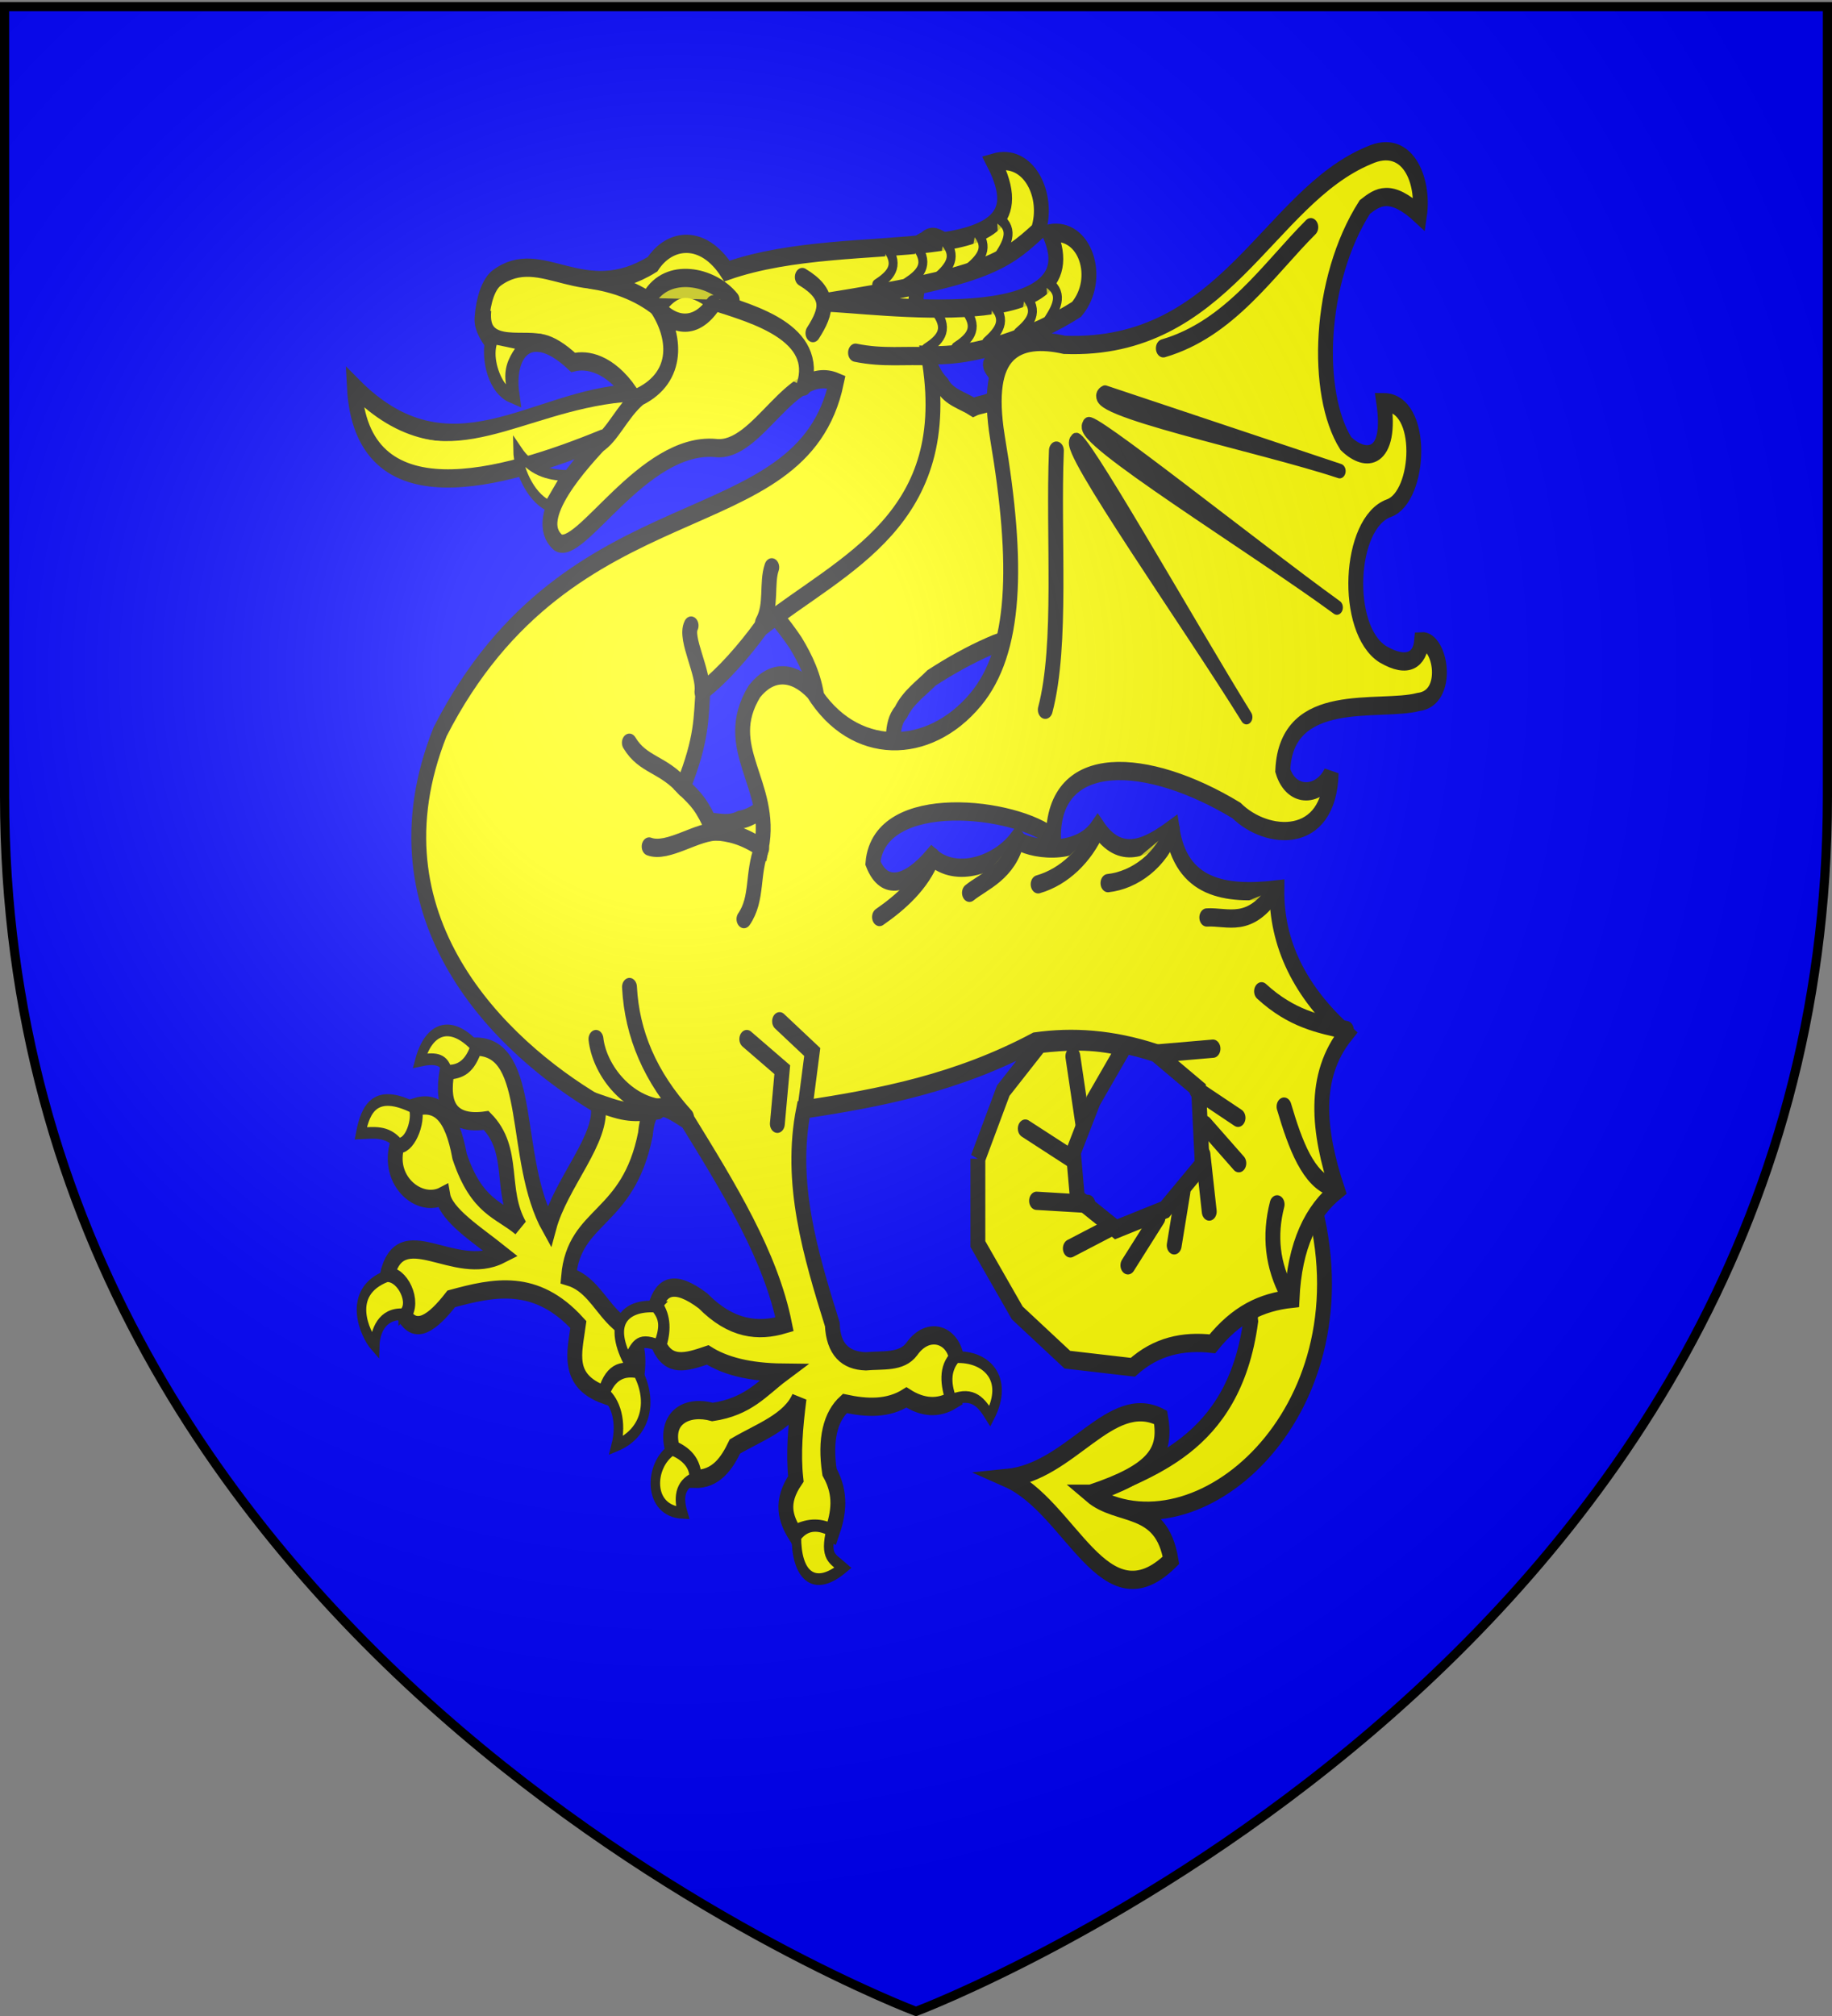 <svg xmlns="http://www.w3.org/2000/svg" xmlns:xlink="http://www.w3.org/1999/xlink" width="600" height="660" version="1.0"><rect width="100%" height="100%" fill="#808080" stroke="none"/><defs><linearGradient id="b"><stop offset="0" style="stop-color:white;stop-opacity:.314"/><stop offset=".19" style="stop-color:white;stop-opacity:.251"/><stop offset=".6" style="stop-color:#6b6b6b;stop-opacity:.125"/><stop offset="1" style="stop-color:black;stop-opacity:.125"/></linearGradient><linearGradient id="a"><stop offset="0" style="stop-color:#fd0000;stop-opacity:1"/><stop offset=".5" style="stop-color:#e77275;stop-opacity:.659"/><stop offset="1" style="stop-color:black;stop-opacity:.323"/></linearGradient><linearGradient id="c"><stop offset="0" style="stop-color:#fae646;stop-opacity:1"/><stop offset=".885" style="stop-color:#643228;stop-opacity:1"/><stop offset="1" style="stop-color:#fae646;stop-opacity:1"/></linearGradient><linearGradient id="d"><stop offset="0" style="stop-color:#faff00;stop-opacity:1"/><stop offset=".846" style="stop-color:#7d7323;stop-opacity:.992"/><stop offset="1" style="stop-color:#000;stop-opacity:.984"/></linearGradient><radialGradient xlink:href="#b" id="e" cx="221.445" cy="226.331" r="300" fx="221.445" fy="226.331" gradientTransform="matrix(1.353 0 0 1.349 -77.63 -85.747)" gradientUnits="userSpaceOnUse"/></defs><g style="display:inline"><path d="M300 658.5s298.5-112.32 298.5-397.772V2.176H1.5v258.552C1.5 546.18 300 658.5 300 658.5z" style="fill:#00f;fill-opacity:1;fill-rule:evenodd;stroke:none;stroke-width:1px;stroke-linecap:butt;stroke-linejoin:miter;stroke-opacity:1"/><g style="fill:#ff0"><path d="M391.683 116.663c-8.5 15.492-17.512 31.014-22.258 47.132-4.223 11.472-11.015 22.601-17.197 33.676-5.755 8.064-11.071 16.372-18.778 23.293-4.543 4.986-9.19 9.839-15.425 12.904-8.071 4.548-15.41 10.062-22.118 16.405-4.384 2.7-2.403 7.271-3.616 10.904 2.705 5.521 4.974 11.372 10.536 14.738 8.85 7.375 17.21 15.316 24.42 24.105 6.015 8.052 11.264 17 12.833 27.466-.293 6.707.431 13.322-2.85 20.273-1.123 4.572-2.932 8.967-6.78 12.83-4.357 6.368-10.37 11.825-16.658 16.638-6.408 3.447-12.623 7.7-19.599 8.627-6.424 2.697-12.174 1.342-18.08.925-6.145 1.423-13.247 2.416-18.175 7.113-2.148 4.787-5.514 9.647-3.985 14.212.381 3.785 3.023 6.965 5.541 9.448 3.972 2.764 8.802 4.568 13.1 6.787 2.952 1.604 4.146 8.12 8.46 5.92l43.136-22.432c-.04-3.831-2.732-7.721 1.58-11.447 3.887-5.332 7.444-10.92 13.47-14.629 7.338-6.432 15.521-11.604 23.999-16.33 7.27-5.272 15.631-7.204 23.637-10.229-1.743-3.025-3.11-6.149-1.503-10.224.504-3.962 1.036-7.896 4.666-11.32 4.142-7.048 11.805-11.38 18.217-16.626 11.308-5.972 22.831-11.195 34.644-15.405 8.822-3.322 17.889-4.293 26.744-7.78 5.606-3.372 10.624-7.764 13.804-13.228 1.755-2.014.749-11.789-1.537-6.24-2.946 2.426-7.338 6.664-10.936 6.175-4.218-.164-7.96-.892-8.905-4.85-2.62-3.228.51-8.552.553-12.738 4.211-5.863 7.59-12.317 14.182-16.51l28.606-23.503c2.675-4.46 1.49-7.8-1.183-10.71-1.78-2.85-9.055-3.05-5.61 1.78-3.647 4.677-8.752 8.732-14.282 10.945-5.499-.474-12.383 1.442-15.758-2.698-3.835-2.855-8.78-4.839-9.796-9.918-1.804-3.904-4.901-7.136-3.694-12.255-.102-6.64 5.864-13.487 7.374-20.128 1.272-6.155-3.022-10.622-6.28-14.628-3.212-2.114-6.631-3.655-11.419-1.414-4.607.961 2.647 5.302 3.042 7.688 1.989 2.78 1.314 7.1-2.36 10.02-3.203 2.956-8.336 2.568-12.317 4.175-6.399-3.385-14.596-4.824-18.521-10.856-4.47-3.735-7.155-8.7-9.171-14.118-3.785-8.23-6.49-17.14-6.506-26.892.146-4.577 2.158-9.45 2.982-14.137 4.664-3.495 8.72-8.551 14.618-8.887 6.965.002 2.947-4.49-.488-5.38-3.7-1.452-7.145-4.26-11.826-.475-6.34 1.868-8.46 7.314-12.533 11.808z" style="fill:#ff0;fill-rule:evenodd;stroke:#232323;stroke-width:8.858;stroke-linecap:butt;stroke-linejoin:miter;stroke-miterlimit:4;stroke-dasharray:none;stroke-opacity:1" transform="matrix(.55 0 0 .675 80.581 8.051)"/><path d="M1294.148 187.09c-.276-.276-.552-.552 0 0zM1360.708 581.974c.248 0 .497 0 0 0z" style="fill:#ff0;fill-opacity:.75;fill-rule:evenodd;stroke:#000;stroke-width:1px;stroke-linecap:butt;stroke-linejoin:miter;stroke-opacity:1" transform="matrix(.55 0 0 .675 80.581 8.051)"/><g style="fill:#ff0"><g style="fill:#ff0"><g style="fill:#ff0"><path d="M584.27 621.475c-10.118 60.886-61.599 70.593-94.39 83.534 61.135 31.693 162.888-37.957 132.618-137.336-9.906 22.976-40.658 40.567-38.228 53.802z" style="fill:#ff0;fill-opacity:1;fill-rule:evenodd;stroke:#232323;stroke-width:8.804;stroke-linecap:butt;stroke-linejoin:miter;stroke-miterlimit:4;stroke-dasharray:none;stroke-opacity:1" transform="matrix(.553 0 0 .679 86.507 10.642)"/><path d="m422.708 543.012 15.028-32.823 21.75-22.541c15.127-1.326 30.556-2.274 49.828 1.581l-18.191 25.705-11.864 24.914 2.373 22.146 22.936 15.027 28.869-9.49 22.145-21.751-2.171-36.275-25.51-17.507c-25.73-6.851-49.047-8.064-71.183-5.537-46.397 20.12-91.866 27.25-137.224 32.823-8.585 35.216 3.919 69.427 17.004 103.61.595 11.929 7.582 17.465 19.773 17.796 9.914-.75 21.3.709 27.287-5.932 10.093-11.562 24.748-6.53 26.496 4.746-6.179 4.75-5.231 11.877-1.978 19.773-8.7 4.34-17.926 3.964-27.682-1.187-10.857 5.633-23.437 5.234-36.46 2.927-8.59 6.316-11.973 17.254-9.096 33.06 7.29 10.565 5.416 20.111 1.423 29.422-6.184-2.572-13.124-3.256-21.83.475-5.67-7.401-8.876-15.419.475-26.575-1.657-12.208-.201-25.453 1.899-38.913-6.053 11.523-23.714 16.413-37.964 23.253-4.708 7.947-11.162 16.045-24.202 15.66.18-7.714-5.454-11.55-12.813-14.237-5.15-15.806 9.075-21.35 23.727-18.033 21.407-2.584 29.763-11.693 41.76-18.982-20.212-.175-34.512-3.307-44.607-8.542-13.194 3.675-22.763 5.966-28.948-4.745 2.772-6.737 2.907-13.034-1.898-18.508 3.379-9.61 10.759-13.4 27.999-2.847 16.835 13.88 32.768 15.121 48.344 11.363-8.205-33.092-32.57-65.235-57.57-98.327-10.842-5.5-22.504-13.46-24.82 6.618-10.204 41.917-42.224 38.361-45.502 68.667 11.981 2.91 17.653 12.13 25.647 19.028 7.333 6.533 17.918 9.163 14.891 28.128-9.6-3.206-16.046-.102-19.028 9.928-23.306-6.79-17.9-20.758-15.719-33.92-25.095-22.536-50.19-17.957-75.285-12.41-11.234 11.774-21.284 17.624-28.128 7.446 6.529-5.493-1.383-19.315-9.928-18.2 7.828-28.931 39.382 1.011 67.84-10.755-14.424-9.376-32.755-18.753-34.748-28.129-13.74 5.959-33.67-7.243-26.87-25.179 5.714 1.729 12.72-10.483 9.893-17.517 13.497-3.543 22.232 2.944 26.905 23.668 10.191 24.641 23.357 25.488 35.574 33.92-12.315-17.925-2.113-36.677-19.855-51.293-20.531 2.483-26.885-6.633-23.165-23.992 8.273-.552 12.686-2.206 16.547-11.582 35.305-.454 21.512 54.322 43.847 86.867 7.105-21.532 32.604-42.738 28.955-59.03-57.022-27.542-137.455-89.668-93.485-179.648 77.305-123.15 214.289-89.497 234.748-168.667-27-9.32-46.192 34.383-71.665 31.851-43.044-3.043-80.325 52.76-93.28 45.502-16.757-12.19 15.24-39.639 27.343-50.279-60.54 20.216-143.854 39.835-147.922-24.799 57.046 46.935 106.174 5.38 163.688 3.26-12.47-14.637-25.954-16.642-34.111-14.946-27.812-21.296-39.35-2.742-36.298 15.099-9.655-3.401-13.498-16.071-11.657-24.648-2.727-3.313-6.41-7.41-6.015-11.834.773-8.66 3.838-16.22 8.571-19.258 26.957-16.375 51.018 14.27 92.452-6.722 10.123-12.583 29.808-14.679 44.054 3.31 75.82-21.75 192.97 3.377 158.119-52.328 20.47-4.889 33.095 16.014 26.163 32.989-20.212 15.207-32.944 22.312-127.322 34.484 30.566.511 161.17 16.874 134.148-33.347 21.187-3.213 31.128 21.993 15.925 36.673-25.198 13.084-59.802 23.173-87.71 22.034 16.955 79.44-49.94 99.977-99.055 131.317h-.001c-9.829 11.03-23.038 23.431-34.51 30.502-1.132 12.726-.376 23.27-11.714 46.28 7.943 6.387 10.805 8.187 18.055 21.41 9.185.519 17.263 2.009 28.274 7.96 7.273-30.598-24.61-47.861-4.136-75.285 9.938-10.24 22.613-10.49 34.747 0 23.925 31.424 68.447 31.253 96.412 3.763 23.706-23.304 25.587-64.586 12.792-126.204-8.434-42.755 12.1-49.683 39.71-44.675 95.157 2.945 120.34-71.17 180.352-91.365 23.076-8.538 32.783 12.491 29.906 28.66-17.239-13.051-24.906-8.555-32.398-3.738-27.71 35.388-29.721 90.066-11.215 114.017 12.02 9.541 27.401 7.634 22.43-19.938 24.663.13 21.803 45.557 3.115 51.09-24.155 7.093-26.862 58.342-3.738 70.404 15.258 7.322 22.122 2.226 23.052-6.23 11.447-.605 17.156 27.46-1.869 29.282-23.135 4.986-78.343-6.038-80.372 33.021 5.11 13.716 22.019 12.716 28.66 1.246-.987 35.004-38.353 32.382-56.074 18.069-52.47-25.89-108.737-28.889-108.41 13.208-21.39-14.9-103.181-23.07-106.893 12.12 6.612 13.74 20.407 10.795 34.902-3.058 14.379 10.687 38.607 3.975 50.032-8.282 6.824 4.521 35.68 8.987 48.14-5.855 13.467 16.32 28.678 9.973 44.11.748 5.284 28.673 31.069 32.113 62.052 29.157-.407 26.2 13.615 49.308 41.118 69.528-20.145 20.569-16.812 47.008-5.233 75.509-15.412 10.083-25.44 26.319-26.914 52.332-18.377 1.608-33.196 7.574-47.17 21.739-17.366-1.64-33.35 1.214-47.107 11.3L475.7 639.9l-29.66-22.541-23.332-33.219v-41.127" style="fill:#ff0;fill-opacity:1;fill-rule:evenodd;stroke:#232324;stroke-width:8.804;stroke-linecap:butt;stroke-linejoin:miter;stroke-miterlimit:4;stroke-dasharray:none;stroke-opacity:1" transform="matrix(.553 0 0 .679 86.507 10.642)"/><g style="fill:#ff0"><path d="M125.08 488.834c-2.655 6.722-7.54 12.191-16.82 11.674-1.632-5.91-8.106-6.174-16.027-4.748 5.17-15.707 18.048-19.91 32.846-6.926zM88.474 518.317c2.451 5.814-2.314 17.958-9.102 17.412-6.664-6.348-14.483-5.193-22.161-4.947 2.918-12.469 9.03-21.399 31.263-12.465zM82.34 618.042c7.097-5.216-1.03-18.756-9.696-18.402-24.426 7.659-13.024 27.976-7.123 33.44.215-6.314 3.852-15.63 16.819-15.038zM201.79 656.126c4.115-8.991 11.002-11.515 19.588-10.073 9.02 14.07 4.72 29.361-12.872 35.258 3.588-11.606-.472-21.026-6.716-25.185zM409.658 638.713c-5.608 5.249-6.255 12.151-2.372 20.564 12.962-4.175 17.827 1.772 22.54 7.909 11.614-18.31-2.392-29.15-20.168-28.473zM315.243 725.209c5.073-5.768 11.953-6.627 20.48-3.005-3.772 13.084.898 13.494 7.177 18.016-17.943 12.172-27.787 2.777-27.657-15.011zM241.655 683.279c7.407 2.366 13.45 7.15 12.968 13.807-8.984 3.36-9.138 10.103-6.73 16.695-20.927-.814-19.995-23.002-6.238-30.502zM231.68 614.3c5.564 5.296 5.75 10.327 1.797 18.706-12.927-4.284-13.52 1.17-18.284 7.267-11.458-18.407-1.281-26.802 16.488-25.974z" style="fill:#ff0;fill-opacity:1;fill-rule:evenodd;stroke:#232323;stroke-width:5.635;stroke-linecap:butt;stroke-linejoin:miter;stroke-miterlimit:4;stroke-dasharray:none;stroke-opacity:1" transform="matrix(.553 0 0 .679 86.507 10.642)"/></g><path d="M489.409 704.537c37.062-10.1 45.313-19.503 41.531-36.811-29.621-12.474-52.98 26.15-91.086 29.26 38.287 13.766 57.562 71.483 97.221 39.644-5.78-28.116-31.083-20.568-47.666-32.093z" style="fill:#ff0;fill-opacity:1;fill-rule:evenodd;stroke:#232323;stroke-width:8.804;stroke-linecap:butt;stroke-linejoin:miter;stroke-miterlimit:4;stroke-dasharray:none;stroke-opacity:1" transform="matrix(.553 0 0 .679 86.507 10.642)"/></g><path d="M64.255 181.993c48.24 31.347 90.008-.528 150.471-5.235-7.396 10.163-24.82 10.71-53.321 18.603-33.254 9.21-84.017 12.334-97.15-13.368z" style="fill:#ff0;fill-opacity:1;fill-rule:evenodd;stroke:none;stroke-width:1px;stroke-linecap:butt;stroke-linejoin:miter;stroke-opacity:1" transform="matrix(.55 0 0 .675 85.965 12.363)"/><path d="M603.156 413.224c-15.11 19.161-28.381 12.806-40.845 13.445M541.809 383.84c-6.291 15.094-22.462 24.779-38.344 26.172M496.959 384.355c-6.539 11.874-19.069 22.471-35.073 26.232M449.531 388.479c-4.47 16.26-20.077 20.64-28.548 26.232M399.01 397.243c-5.7 12.485-19.067 22.172-31.582 29.207M645.428 481.272c-16.352-2.887-32.66-5.468-50.503-18.795M637.18 557.569c-14.334-3.638-22.1-20.414-28.87-39.18M610.373 609.12c-9.012-13.662-10.968-28.108-6.186-43.303" style="fill:#ff0;fill-opacity:.75;fill-rule:evenodd;stroke:#232323;stroke-width:8.858;stroke-linecap:round;stroke-linejoin:miter;stroke-miterlimit:4;stroke-dasharray:none;stroke-opacity:1" transform="matrix(.55 0 0 .675 85.965 12.363)"/><path d="M624.238 91.871c-25.141 20.451-48.236 49.335-87.807 58.75" style="fill:#ff0;fill-opacity:.75;fill-rule:evenodd;stroke:#232323;stroke-width:8.858;stroke-linecap:round;stroke-linejoin:round;stroke-miterlimit:4;stroke-dasharray:none;stroke-opacity:1" transform="matrix(.55 0 0 .675 85.965 12.363)"/><path d="M501.7 172.122c-16.828 7.01 93.167 25.36 139.751 38.039L501.7 172.12zM491.777 187.834c-1.622-6.018 98.252 59.201 148.02 88.481-49.34-29.494-156.21-83.026-148.02-88.481zM484.22 195.516c-7.31 2.461 67.809 89.308 101.713 133.963-33.904-44.655-100.84-141.31-101.712-133.963z" style="fill:#ff0;fill-opacity:.75;fill-rule:evenodd;stroke:#232323;stroke-width:7.087;stroke-linecap:round;stroke-linejoin:round;stroke-miterlimit:4;stroke-dasharray:none;stroke-opacity:1" transform="matrix(.55 0 0 .675 85.965 12.363)"/><path d="M466.142 325.931c10.263-31.825 4.503-83.68 6.615-125.693" style="fill:#ff0;fill-opacity:.75;fill-rule:evenodd;stroke:#232323;stroke-width:8.858;stroke-linecap:round;stroke-linejoin:round;stroke-miterlimit:4;stroke-dasharray:none;stroke-opacity:1" transform="matrix(.55 0 0 .675 85.965 12.363)"/><g style="fill:#ff0"><path d="M1036.621 549.704c-21.795-19.632-32.48-40.394-33.957-63.152M1072.521 511.795l21.122 14.845-2.923 26.247M1092.04 503.158l19.462 14.925-4.345 27.24M982.704 511.795c1.978 14.212 17.187 30.974 38.201 33.552" style="fill:#ff0;fill-opacity:.75;fill-rule:evenodd;stroke:#232323;stroke-width:8.858;stroke-linecap:round;stroke-linejoin:miter;stroke-miterlimit:4;stroke-dasharray:none;stroke-opacity:1" transform="matrix(.55 0 0 .675 -345.304 -5.29)"/></g><path d="M131.794 132.03c-2.355 20.69 21.68 13.646 33.982 16.13" style="fill:#ff0;fill-opacity:.75;fill-rule:evenodd;stroke:#232323;stroke-width:8.858;stroke-linecap:butt;stroke-linejoin:miter;stroke-miterlimit:4;stroke-dasharray:none;stroke-opacity:1" transform="matrix(.55 0 0 .675 85.965 12.363)"/><path d="M139.432 148.944c-2.296 6.843 1.964 15.773 5.56 19.154-1.491-7.405 1.404-12.617 5.355-17.3l-10.915-1.854z" style="fill:#ff0;fill-opacity:1;fill-rule:evenodd;stroke:none;stroke-width:1px;stroke-linecap:butt;stroke-linejoin:miter;stroke-opacity:1" transform="matrix(.55 0 0 .675 85.965 12.363)"/><path d="M170.34 226.944c-11.591-4.531-18.174-18.856-18.33-26.58 7.861 9.513 18.04 11.635 28.778 11.977l-10.449 14.603z" style="fill:#ff0;fill-opacity:1;fill-rule:evenodd;stroke:#232323;stroke-width:5.315;stroke-linecap:butt;stroke-linejoin:miter;stroke-miterlimit:4;stroke-dasharray:none;stroke-opacity:1" transform="matrix(.55 0 0 .675 85.965 12.363)"/><g style="fill:#ff0"><path d="M303.26 256.846c-3.285 7.8.234 18.433-5.529 26.9M255.23 285.091c-3.974 6.318 7.93 22.952 6.457 32.188M218.472 341.914c8.224 11.18 20.102 10.018 32.612 21.914M230.245 392.243c11.246 3.46 29.014-7.89 41.306-7.246M297.264 393.156c-5.919 12.372-2.134 24.347-10.555 34.302" style="fill:#ff0;fill-opacity:.75;fill-rule:evenodd;stroke:#232323;stroke-width:8.858;stroke-linecap:round;stroke-linejoin:miter;stroke-miterlimit:4;stroke-dasharray:none;stroke-opacity:1" transform="matrix(.55 0 0 .675 85.965 12.363)"/></g><g style="stroke:#38603e;stroke-opacity:1;fill:#ff0"><path d="M1106.55 186.594c10.078-26.073-29.556-34.944-53.624-41.273-14.896-9.392-23.744-7.677-33.19 3.055-12.46-8.284-27.489-12.057-39.95-13.554" style="fill:#ff0;fill-opacity:.75;fill-rule:evenodd;stroke:#232323;stroke-width:8.858;stroke-linecap:round;stroke-linejoin:miter;stroke-miterlimit:4;stroke-dasharray:none;stroke-opacity:1" transform="matrix(.55 0 0 .675 -345.347 .588)"/><path d="M1052.586 146.734c-9.984 11.958-23.077 11.473-33.908.848 11.773 14.263 14.14 34.213-9.994 43.95-10.358 7.097-16.214 19.023-24.447 22.844M1014.572 143.652c10.699-15.098 37.44-10.894 49.316 1.027" style="fill:#ff0;fill-opacity:.75;fill-rule:evenodd;stroke:#232323;stroke-width:8.858;stroke-linecap:round;stroke-linejoin:miter;stroke-miterlimit:4;stroke-dasharray:none;stroke-opacity:1" transform="matrix(.55 0 0 .675 -345.347 .588)"/></g><path d="M395.155 150.932c7.636-4.085 13.951-8.83 6.322-17.703M412.858 150.3c7.636-4.085 13.951-8.83 6.322-17.703M431.203 147.73c6.996-5.104 12.592-10.679 3.807-18.408M449.964 143.224c7.106-4.95 12.824-10.402 4.209-18.321M467.993 136.972c5.382-6.785 9.289-13.65-1.24-18.757" style="fill:#ff0;fill-opacity:.75;fill-rule:evenodd;stroke:#232323;stroke-width:5.315;stroke-linecap:round;stroke-linejoin:miter;stroke-miterlimit:4;stroke-dasharray:none;stroke-opacity:1" transform="matrix(.55 0 0 .675 85.965 12.363)"/><path d="M397.894 154.56c-15.058-.749-28.045 1.001-44.763-1.808M327.784 143.245c8.54-10.867 10.786-18.777-6.338-27.198" style="fill:#ff0;fill-opacity:.75;fill-rule:evenodd;stroke:#232323;stroke-width:8.858;stroke-linecap:round;stroke-linejoin:miter;stroke-miterlimit:4;stroke-dasharray:none;stroke-opacity:1" transform="matrix(.55 0 0 .675 85.965 12.363)"/><path d="M365.765 119.733c7.636-4.085 13.951-8.83 6.322-17.703M383.468 119.101c7.636-4.085 13.951-8.83 6.322-17.703M401.813 116.532c6.996-5.104 12.592-10.68 3.807-18.408M420.574 112.025c7.106-4.95 12.824-10.401 4.21-18.32M438.603 105.773c5.382-6.785 9.289-13.65-1.24-18.757" style="fill:#ff0;fill-opacity:.75;fill-rule:evenodd;stroke:#232323;stroke-width:5.315;stroke-linecap:round;stroke-linejoin:miter;stroke-miterlimit:4;stroke-dasharray:none;stroke-opacity:1" transform="matrix(.55 0 0 .675 85.965 12.363)"/><path d="M197.043 515.872c17.21 4.92 20.94 6.177 38.394 4.346" style="fill:#ff0;fill-opacity:.75;fill-rule:evenodd;stroke:#232323;stroke-width:8.858;stroke-linecap:round;stroke-linejoin:miter;stroke-miterlimit:4;stroke-dasharray:none;stroke-opacity:1" transform="matrix(.55 0 0 .675 85.965 12.363)"/></g><g style="fill:#ff0"><path d="m1280.973 514.907 5.962 32.789M1252.656 549.931l26.827 14.159M1259.363 584.955l30.552 1.49M1279.483 608.056l24.59-10.433M1313.761 616.253l17.885-23.101M1341.333 606.565l5.216-26.081M1358.472 562.6l3.726 27.571M1359.686 548.1l20.12 18.63M1354.746 531.302l24.591 13.413M1332.39 513.417l32.044-2.235" style="fill:#ff0;fill-opacity:.75;fill-rule:evenodd;stroke:#232323;stroke-width:8.858;stroke-linecap:round;stroke-linejoin:miter;stroke-miterlimit:4;stroke-dasharray:none;stroke-opacity:1" transform="matrix(.55 0 0 .675 -353.168 -1.728)"/></g></g></g></g><path d="M300 658.5s298.5-112.32 298.5-397.772V2.176H1.5v258.552C1.5 546.18 300 658.5 300 658.5z" style="opacity:1;fill:url(#e);fill-opacity:1;fill-rule:evenodd;stroke:none;stroke-width:1px;stroke-linecap:butt;stroke-linejoin:miter;stroke-opacity:1"/><path d="M300 658.5S1.5 546.18 1.5 260.728V2.176h597v258.552C598.5 546.18 300 658.5 300 658.5z" style="opacity:1;fill:none;fill-opacity:1;fill-rule:evenodd;stroke:#000;stroke-width:3;stroke-linecap:butt;stroke-linejoin:miter;stroke-miterlimit:4;stroke-dasharray:none;stroke-opacity:1"/></svg>